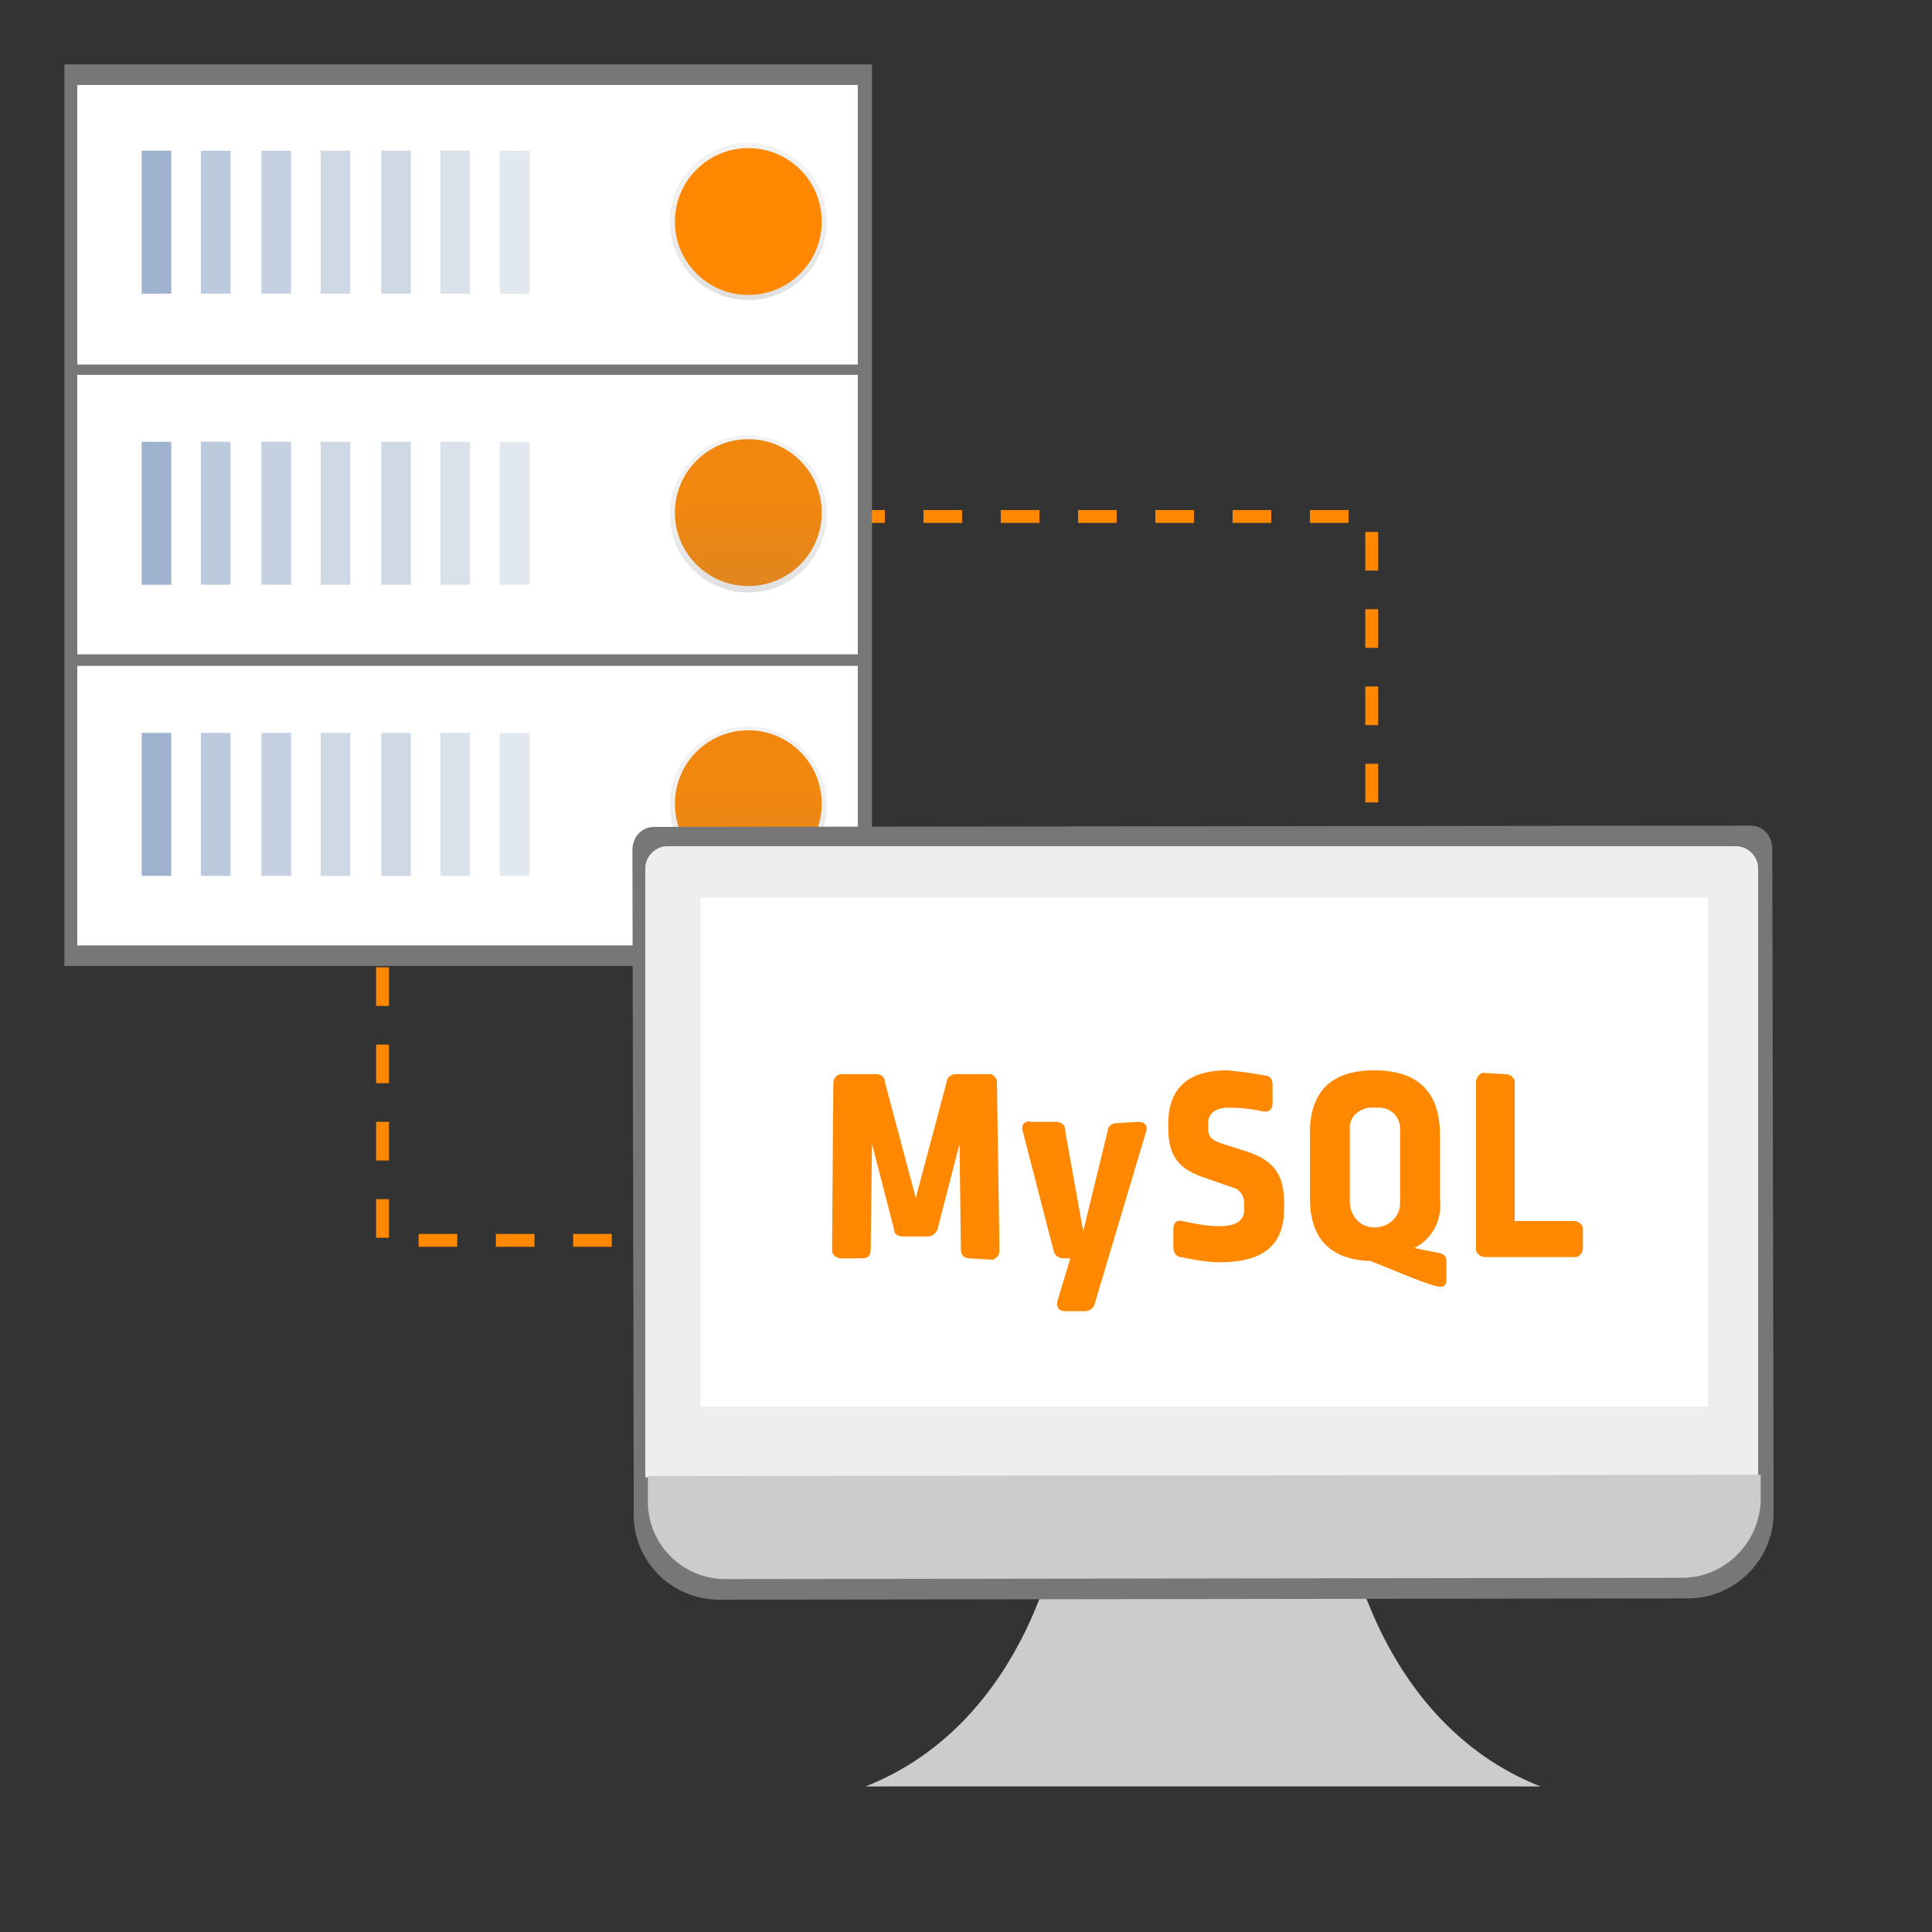 <?xml version="1.0" encoding="utf-8"?>
<!-- Generator: Adobe Illustrator 24.0.3, SVG Export Plug-In . SVG Version: 6.00 Build 0)  -->
<svg version="1.1" id="Ebene_1" xmlns="http://www.w3.org/2000/svg" xmlns:xlink="http://www.w3.org/1999/xlink" x="0px" y="0px"
	 viewBox="0 0 150 150" style="enable-background:new 0 0 150 150;" xml:space="preserve">
<rect x="0" y="0" width="150" height="150" fill="#333333" stroke="none"/>
<style type="text/css">
	.st0{fill:none;stroke:#FF8800;stroke-miterlimit:10;stroke-dasharray:3;}
	.st1{fill:#777777;}
	.st2{fill:#FFFFFF;}
	.st3{fill:#9FB3CE;}
	.st4{opacity:0.7;}
	.st5{opacity:0.6;}
	.st6{opacity:0.5;}
	.st7{opacity:0.4;}
	.st8{opacity:0.3;}
	.st9{fill:#FF8800;}
	.st10{fill:url(#SVGID_1_);}
	.st11{fill:url(#SVGID_2_);}
	.st12{fill:url(#SVGID_3_);}
	.st13{fill:#CCCCCC;}
	.st14{fill:#EEEEEE;}
</style>
<title>strato-illu-</title>
<g id="ae180e3a-863c-472e-a862-bbb668195b8e">
	<rect x="29.7" y="40.1" class="st0" width="76.8" height="56.2"/>
	<rect x="5" y="5" class="st1" width="62.7" height="70"/>
	<rect x="6" y="51.7" class="st2" width="60.6" height="21.7"/>
	<rect x="11" y="56.9" class="st3" width="2.3" height="11.1"/>
	<g class="st4">
		<rect x="15.6" y="56.9" class="st3" width="2.3" height="11.1"/>
	</g>
	<g class="st5">
		<rect x="20.3" y="56.9" class="st3" width="2.3" height="11.1"/>
	</g>
	<g class="st6">
		<rect x="24.9" y="56.9" class="st3" width="2.3" height="11.1"/>
	</g>
	<g class="st6">
		<rect x="29.6" y="56.9" class="st3" width="2.3" height="11.1"/>
	</g>
	<g class="st7">
		<rect x="34.2" y="56.9" class="st3" width="2.3" height="11.1"/>
	</g>
	<g class="st8">
		<rect x="38.8" y="56.9" class="st3" width="2.3" height="11.1"/>
	</g>
	<circle class="st9" cx="58.1" cy="62.4" r="5.7"/>
	<rect x="6" y="29.1" class="st2" width="60.6" height="21.7"/>
	<rect x="11" y="34.3" class="st3" width="2.3" height="11.1"/>
	<g class="st4">
		<rect x="15.6" y="34.3" class="st3" width="2.3" height="11.1"/>
	</g>
	<g class="st5">
		<rect x="20.3" y="34.3" class="st3" width="2.3" height="11.1"/>
	</g>
	<g class="st6">
		<rect x="24.9" y="34.3" class="st3" width="2.3" height="11.1"/>
	</g>
	<g class="st6">
		<rect x="29.6" y="34.3" class="st3" width="2.3" height="11.1"/>
	</g>
	<g class="st7">
		<rect x="34.2" y="34.3" class="st3" width="2.3" height="11.1"/>
	</g>
	<g class="st8">
		<rect x="38.8" y="34.3" class="st3" width="2.3" height="11.1"/>
	</g>
	<circle class="st9" cx="58.1" cy="39.8" r="5.7"/>
	<rect x="6" y="6.6" class="st2" width="60.6" height="21.7"/>
	<rect x="11" y="11.7" class="st3" width="2.3" height="11.1"/>
	<g class="st4">
		<rect x="15.6" y="11.7" class="st3" width="2.3" height="11.1"/>
	</g>
	<g class="st5">
		<rect x="20.3" y="11.7" class="st3" width="2.3" height="11.1"/>
	</g>
	<g class="st6">
		<rect x="24.9" y="11.7" class="st3" width="2.3" height="11.1"/>
	</g>
	<g class="st6">
		<rect x="29.6" y="11.7" class="st3" width="2.3" height="11.1"/>
	</g>
	<g class="st7">
		<rect x="34.2" y="11.7" class="st3" width="2.3" height="11.1"/>
	</g>
	<g class="st8">
		<rect x="38.8" y="11.7" class="st3" width="2.3" height="11.1"/>
	</g>
	
		<linearGradient id="SVGID_1_" gradientUnits="userSpaceOnUse" x1="58.074" y1="6167.536" x2="58.074" y2="6155.314" gradientTransform="matrix(1 0 0 1 0 -6144.21)">
		<stop  offset="0" style="stop-color:#808080;stop-opacity:0.25"/>
		<stop  offset="0.54" style="stop-color:#808080;stop-opacity:0.12"/>
		<stop  offset="1" style="stop-color:#808080;stop-opacity:0.1"/>
	</linearGradient>
	<circle class="st10" cx="58.1" cy="17.2" r="6.1"/>
	
		<linearGradient id="SVGID_2_" gradientUnits="userSpaceOnUse" x1="58.074" y1="6190.264" x2="58.074" y2="6178.042" gradientTransform="matrix(1 0 0 1 0 -6144.21)">
		<stop  offset="0" style="stop-color:#808080;stop-opacity:0.25"/>
		<stop  offset="0.54" style="stop-color:#808080;stop-opacity:0.12"/>
		<stop  offset="1" style="stop-color:#808080;stop-opacity:0.1"/>
	</linearGradient>
	<circle class="st11" cx="58.1" cy="39.9" r="6.1"/>
	
		<linearGradient id="SVGID_3_" gradientUnits="userSpaceOnUse" x1="58.074" y1="6212.84" x2="58.074" y2="6200.618" gradientTransform="matrix(1 0 0 1 0 -6144.21)">
		<stop  offset="0" style="stop-color:#808080;stop-opacity:0.25"/>
		<stop  offset="0.54" style="stop-color:#808080;stop-opacity:0.12"/>
		<stop  offset="1" style="stop-color:#808080;stop-opacity:0.1"/>
	</linearGradient>
	<circle class="st12" cx="58.1" cy="62.5" r="6.1"/>
	<circle class="st9" cx="58.1" cy="17.2" r="5.7"/>
	<path class="st13" d="M104.5,118.5c0,0,2.2,15.1,15.1,20.2l-26.2,0l-26.2,0c12.9-5.1,15.1-20.2,15.1-20.2L104.5,118.5z"/>
	<path class="st1" d="M135.9,64.1l-85.1,0.1c-1,0-1.7,0.8-1.7,1.8l0.1,49.7v1.7c-0.1,3.7,2.8,6.7,6.5,6.8c0,0,0,0,0,0l75.5-0.1
		c3.7-0.1,6.6-3.2,6.5-6.8v-1.7l-0.1-49.7C137.6,64.9,136.9,64.1,135.9,64.1C135.9,64.1,135.9,64.1,135.9,64.1L135.9,64.1z"/>
	<path class="st14" d="M51.8,65.7h83c0.9,0,1.7,0.8,1.7,1.7l0,0v47.3H50.1V67.4C50.1,66.5,50.9,65.7,51.8,65.7
		C51.8,65.7,51.8,65.7,51.8,65.7z"/>
	<path class="st13" d="M130.6,122.5l-74.3,0.1c-3.3,0-6-2.7-6-6l0,0v-2l86.4-0.1v2C136.6,119.8,133.9,122.5,130.6,122.5L130.6,122.5
		z"/>
	<rect x="54.4" y="69.7" class="st2" width="78.2" height="39.5"/>
	<path class="st9" d="M75.3,97.7c-0.4,0-0.7-0.2-0.7-0.7l-0.1-8.2l-1.7,6.6c-0.1,0.3-0.4,0.6-0.7,0.6h-2c-0.4,0-0.7-0.2-0.7-0.6
		l-1.7-6.6l-0.1,8.2c0,0.5-0.2,0.7-0.7,0.7h-1.6c-0.3,0-0.6-0.2-0.7-0.5c0,0,0-0.1,0-0.1l0.1-13c0-0.3,0.2-0.6,0.5-0.7
		c0.1,0,0.1,0,0.2,0H68c0.4,0,0.7,0.2,0.7,0.6l2.4,9l2.4-9c0-0.4,0.4-0.6,0.7-0.6h2.5c0.3-0.1,0.6,0.2,0.7,0.5c0,0.1,0,0.1,0,0.2
		l0.2,13c0,0.3-0.2,0.6-0.5,0.7c0,0-0.1,0-0.1,0L75.3,97.7z"/>
	<path class="st9" d="M88.4,87.1c0.5,0,0.7,0.3,0.6,0.7l-4,13.4c-0.1,0.4-0.4,0.6-0.8,0.6h-1.5c-0.5,0-0.7-0.3-0.6-0.8l1-3.3h-0.5
		c-0.4,0-0.7-0.2-0.8-0.6l-2.4-9.3c-0.1-0.3,0-0.6,0.3-0.7c0.1,0,0.2-0.1,0.3,0H82c0.3,0,0.7,0.2,0.7,0.6c0,0,0,0,0,0.1l1.4,7.8
		l1.9-7.8c0-0.4,0.4-0.6,0.7-0.6L88.4,87.1z"/>
	<path class="st9" d="M98.2,83.5c0.4,0,0.6,0.3,0.6,0.7c0,0,0,0,0,0l0,1.5c0,0.3-0.2,0.6-0.5,0.6c-0.1,0-0.2,0-0.2,0
		c-0.9-0.2-1.8-0.3-2.7-0.3c-1.1,0-1.6,0.5-1.6,1.2v0.4c0,0.6,0.2,0.9,1.1,1.2l1.9,0.6c2.1,0.7,2.9,1.8,2.9,4v0.4
		c0,2.7-1.4,4.2-5,4.2c-1,0-2-0.2-3-0.4c-0.4,0-0.6-0.4-0.6-0.7l0-1.5c0-0.5,0.3-0.7,0.7-0.6c0.9,0.2,1.9,0.4,2.8,0.4
		c1.5,0,2-0.5,2-1.3v-0.5c0-0.6-0.4-1.1-0.9-1.2l-2-0.7c-2.2-0.7-3-1.7-3-4v-0.2c0-2.7,1.4-4.2,4.6-4.2
		C96.2,83.2,97.2,83.3,98.2,83.5z"/>
	<path class="st9" d="M111.8,88.1v5c0.2,1.6-0.6,3.1-2,3.8l2,0.4c0.4,0.1,0.5,0.3,0.5,0.7v1.3c0,0.4-0.1,0.6-0.5,0.6
		c-0.2,0-0.8-0.1-3.9-1.4l-1.5-0.6c-0.1,0-0.1,0-0.2,0c-3.2-0.2-4.5-2-4.5-4.9v-5c0-3.2,1.6-4.9,5-4.9
		C110.2,83.1,111.8,84.9,111.8,88.1z M104.8,87.9v5.4c0,1.1,0.8,2,1.9,2c1.1,0,2-0.8,2-1.9c0,0,0-0.1,0-0.1v-5.4
		c0.1-1-0.5-1.8-1.5-1.9c-0.2,0-0.3,0-0.5,0c-0.9-0.1-1.8,0.5-1.9,1.4C104.8,87.5,104.8,87.7,104.8,87.9L104.8,87.9z"/>
	<path class="st9" d="M116.9,83.4c0.3,0,0.6,0.2,0.7,0.5c0,0,0,0.1,0,0.1v10.8h4.6c0.3,0,0.6,0.2,0.7,0.5c0,0,0,0.1,0,0.1v1.5
		c0,0.3-0.2,0.6-0.5,0.7c0,0-0.1,0-0.1,0h-7c-0.3,0-0.6-0.2-0.7-0.5c0,0,0-0.1,0-0.1v-13c0-0.3,0.2-0.6,0.5-0.7c0,0,0.1,0,0.1,0
		L116.9,83.4z"/>
</g>
</svg>
